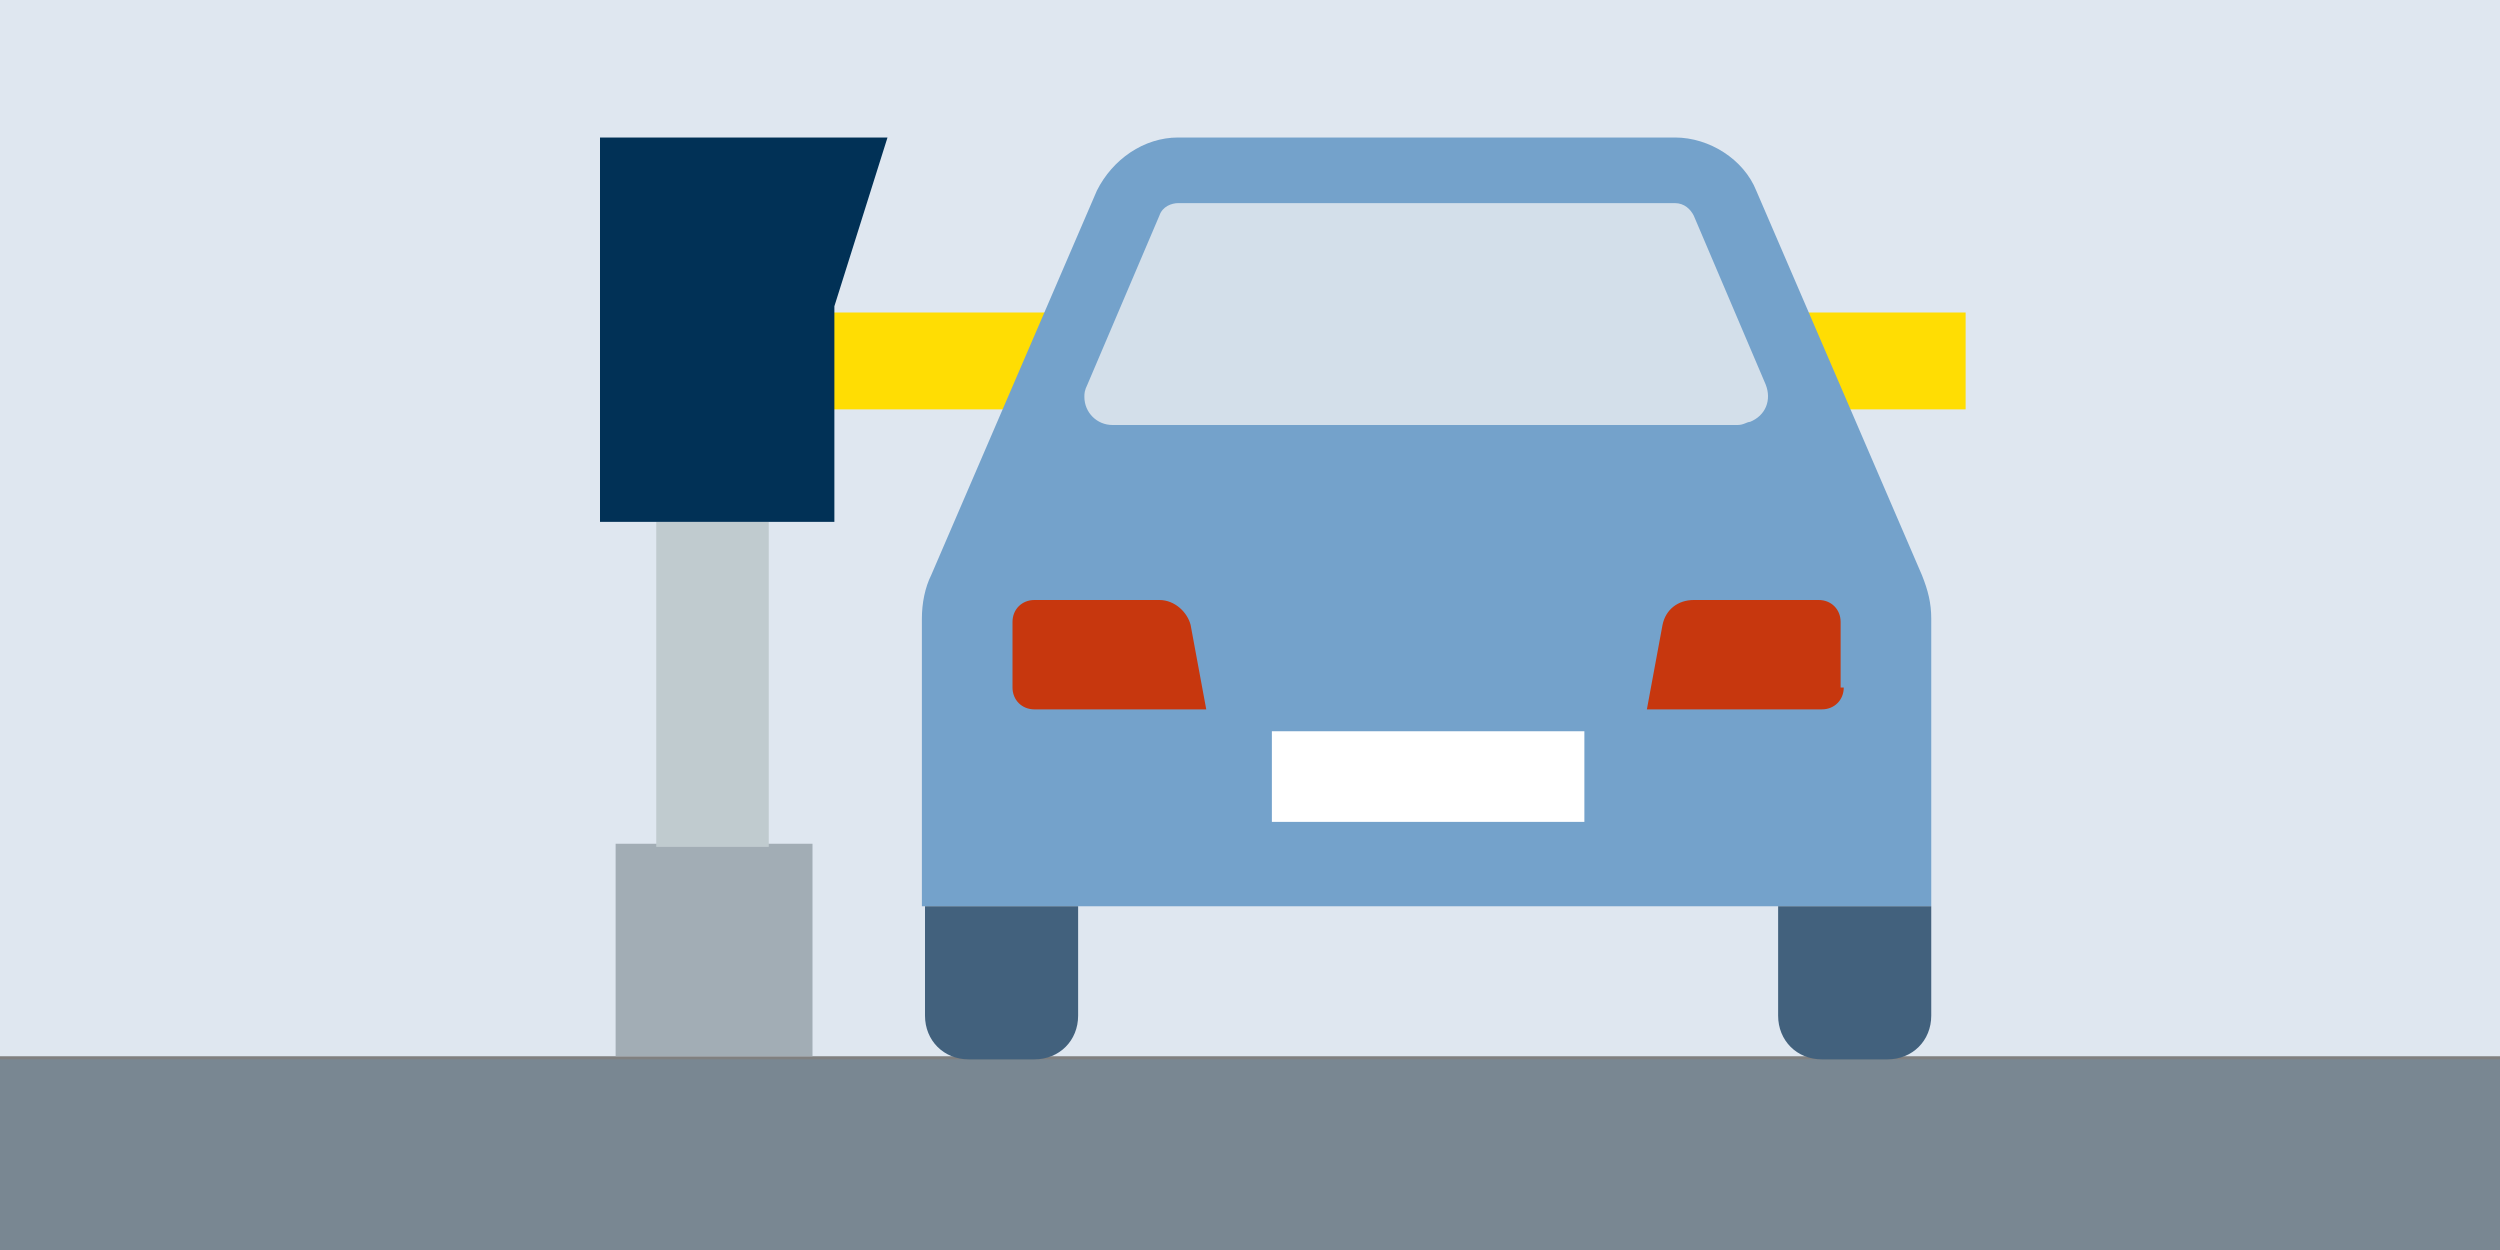 <svg xmlns="http://www.w3.org/2000/svg" viewBox="0 0 80 40"><rect x="0" y="0" width="80" height="40" fill="#808080" stroke="none"/><path d="M0 33.9h80V40H0z" fill="#798792"/><path d="M0 0h80v33.8H0z" fill="#dfe7f0"/><path d="M22.8 10h40.1v3.1H22.8z" fill="#ffdd03"/><path d="M61.8 29v-9.2c0-.5-.1-.9-.3-1.4L56.2 6.1c-.4-1-1.5-1.7-2.6-1.7H37.7c-1.1 0-2.1.7-2.6 1.7l-5.3 12.3c-.2.4-.3.9-.3 1.4V29" fill="#74a2cb"/><path d="M37.1 6.9c.1-.3.4-.4.6-.4h15.9c.3 0 .5.2.6.4l2.3 5.4c.2.5 0 1-.5 1.2-.1 0-.2.1-.4.1h-20c-.5 0-.9-.4-.9-.9 0-.1 0-.2.1-.4l2.3-5.4z" fill="#d3dfea"/><path d="M33.1 22.7c-.4 0-.7-.3-.7-.7v-2.1c0-.4.3-.7.7-.7h4c.5 0 .9.4 1 .8l.5 2.7h-5.5zM59 22c0 .4-.3.7-.7.7h-5.6l.5-2.7c.1-.5.5-.8 1-.8h4c.4 0 .7.3.7.7V22z" fill="#c7370e"/><path d="M61.8 29h-4.9v3.5c0 .8.6 1.4 1.4 1.4h2.1c.8 0 1.4-.6 1.4-1.4V29zm-32.2 0v3.5c0 .8.6 1.4 1.4 1.4h2.1c.8 0 1.4-.6 1.4-1.4V29h-4.9z" fill="#42617d"/><path d="M19.7 27H26v6.8h-6.3z" fill="#a2adb5"/><path d="M21 16.7h3.6v10.4H21z" fill="#c0cbcf"/><path d="M19.2 4.4h9.2l-1.7 5.4v6.9h-7.5z" fill="#013156"/><path d="M40.7 23.4h10v2.9h-10z" fill="#fff"/></svg>